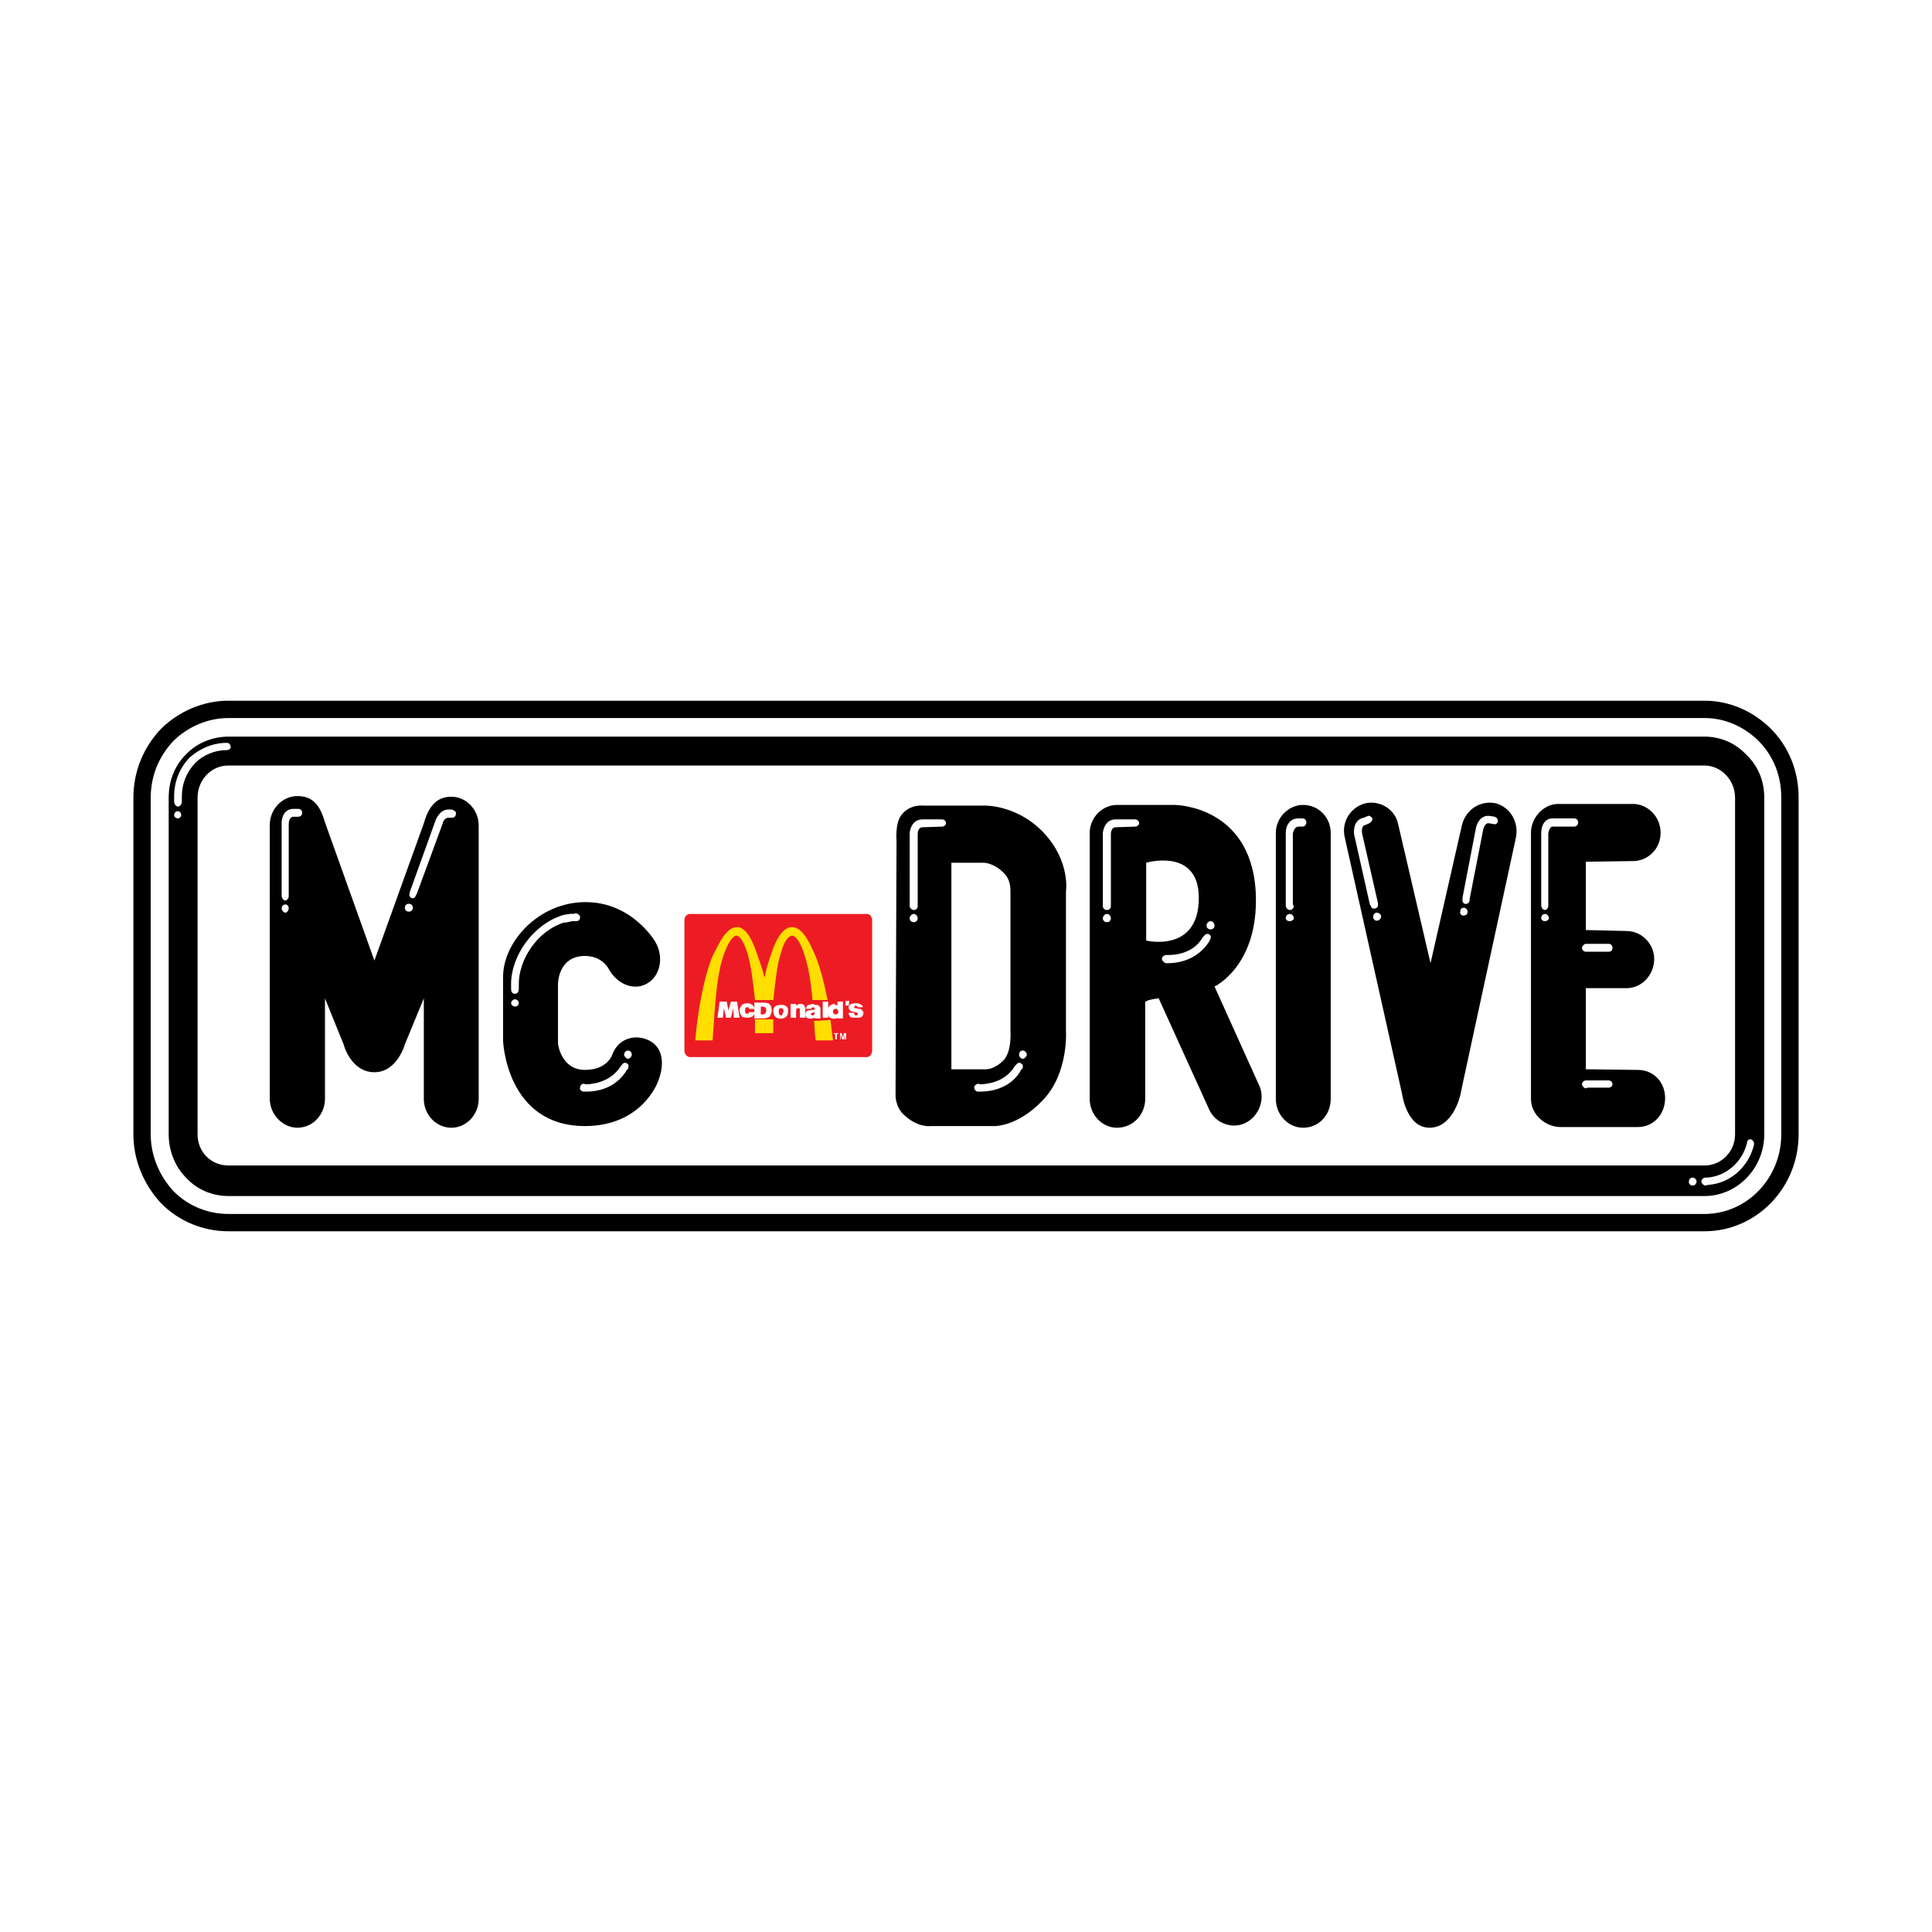 <?xml version="1.0" encoding="utf-8"?>
<!-- Generator: Adobe Illustrator 13.0.0, SVG Export Plug-In . SVG Version: 6.00 Build 14948)  -->
<!DOCTYPE svg PUBLIC "-//W3C//DTD SVG 1.0//EN" "http://www.w3.org/TR/2001/REC-SVG-20010904/DTD/svg10.dtd">
<svg version="1.0" id="Layer_1" xmlns="http://www.w3.org/2000/svg" xmlns:xlink="http://www.w3.org/1999/xlink" x="0px" y="0px"
	 width="192.756px" height="192.756px" viewBox="0 0 192.756 192.756" enable-background="new 0 0 192.756 192.756"
	 xml:space="preserve">
<g>
	<polygon fill-rule="evenodd" clip-rule="evenodd" fill="#FFFFFF" points="0,0 192.756,0 192.756,192.756 0,192.756 0,0 	"/>
	
		<path fill-rule="evenodd" clip-rule="evenodd" fill="#FFFFFF" stroke="#000000" stroke-width="1.728" stroke-miterlimit="2.613" d="
		M22.786,121.98c-2.273,0-4.482-0.885-6.116-2.555c-1.568-1.703-2.497-3.932-2.497-6.258V79.587c0-2.424,0.929-4.587,2.497-6.257
		c1.633-1.605,3.842-2.556,6.116-2.556h147.28c2.273,0,4.386,0.95,6.019,2.556c1.633,1.67,2.498,3.833,2.498,6.257v33.581
		c0,4.883-3.843,8.812-8.517,8.812H22.786L22.786,121.98z"/>
	<path fill-rule="evenodd" clip-rule="evenodd" d="M32.007,90.071c0.16,0,0.417-0.229,0.417-0.393c0-0.229-0.256-0.393-0.417-0.393
		c-0.224,0-0.384,0.164-0.384,0.393C31.623,89.842,31.783,90.071,32.007,90.071L32.007,90.071z"/>
	<path fill-rule="evenodd" clip-rule="evenodd" d="M60.759,96.722c0.864,1.54,2.593,2.163,3.842,1.375
		c1.249-0.721,1.665-2.555,0.801-4.095c0,0-2.273-3.998-6.98-3.998s-8.229,3.998-8.229,7.438v6.42c0,0,0.32,8.486,8.165,8.486
		c5.699,0,7.268-4.391,7.268-4.391c0.705-1.703,0.544-3.375-0.768-4.096c-1.281-0.721-3.138-0.393-3.778,1.377
		c0,0-0.48,1.506-2.721,1.506c-2.273,0-2.689-2.391-2.689-2.652c0-0.164,0-5.93,0-5.93s0-2.786,2.689-2.786
		C60.15,95.378,60.759,96.722,60.759,96.722L60.759,96.722z"/>
	<path fill-rule="evenodd" clip-rule="evenodd" d="M89.446,83.912c0,0-0.16-1.769,0.48-2.588c0.832-1.114,2.177-0.95,2.177-0.95
		h6.02c0,0,3.233-0.164,5.955,2.654c2.754,2.883,2.273,5.93,2.273,5.93v13.792c0,0,0.32,4.324-2.337,7.045
		c-2.594,2.719-4.932,2.555-4.932,2.555h-6.275c0,0-1.185,0.164-2.498-1.016c-1.024-0.82-0.96-2.098-0.96-2.098L89.446,83.912
		L89.446,83.912z M98.059,106.682c0.064,0,1.024,0.164,2.05-0.885c0.864-0.885,0.704-2.883,0.704-3.047V88.958
		c0-0.328,0-1.212-0.641-1.835c-0.929-0.983-1.889-1.048-2.049-1.048c0,0-1.633,0-3.202,0v20.607
		C96.426,106.682,98.123,106.682,98.059,106.682L98.059,106.682z"/>
	<path fill-rule="evenodd" clip-rule="evenodd" d="M130.012,112.514c1.569,0,2.754-1.277,2.754-2.883V83.093
		c0-1.507-1.185-2.785-2.754-2.785l0,0c-1.472,0-2.721,1.278-2.721,2.785v26.538C127.291,111.236,128.54,112.514,130.012,112.514
		L130.012,112.514L130.012,112.514z"/>
	<path fill-rule="evenodd" clip-rule="evenodd" d="M32.423,109.631c0,1.539-1.185,2.883-2.753,2.883l0,0
		c-1.473,0-2.754-1.344-2.754-2.883V82.307c0-1.605,1.281-2.883,2.754-2.883l0,0c1.569,0,2.273,0.95,2.753,2.621l0,0l4.931,13.793
		l4.931-13.694c0.48-1.671,1.249-2.654,2.753-2.654l0,0c1.473,0,2.722,1.278,2.722,2.883v27.259c0,1.605-1.249,2.883-2.722,2.883
		l0,0c-1.505,0-2.753-1.277-2.753-2.883V99.605l-1.889,4.586c0,0-0.768,2.785-3.042,2.785c-2.369,0-3.074-2.785-3.074-2.785
		l-1.857-4.586V109.631L32.423,109.631z"/>
	<path fill-rule="evenodd" clip-rule="evenodd" d="M145.989,107.861l5.251-24.277c0.32-1.54-0.545-3.047-2.018-3.44l0,0
		c-1.505-0.328-2.978,0.623-3.361,2.162L142.724,96.1l-3.234-13.891c-0.288-1.441-1.793-2.392-3.266-2.064l0,0
		c-1.505,0.393-2.434,1.9-2.049,3.44l5.41,24.21l0.32,1.441c0,0,0.448,3.277,2.722,3.277c2.369,0,3.074-3.277,3.074-3.277
		L145.989,107.861L145.989,107.861z"/>
	<path fill-rule="evenodd" clip-rule="evenodd" d="M117.237,80.308c0,0,8.068,0.065,8.068,9.534c0,6.651-4.13,8.584-4.13,8.584
		l4.45,9.861c0.641,1.344,0,3.111-1.409,3.768l0,0c-1.312,0.623-2.978,0-3.586-1.377l-5.026-11.072c0,0-0.929,0.098-1.185,0.262
		c-0.225,0.064-0.16,0.229-0.16,0.229v9.535c0,1.605-1.249,2.883-2.817,2.883l0,0c-1.473,0-2.722-1.277-2.722-2.883V83.093
		c0-1.507,1.249-2.785,2.722-2.785l0,0H117.237L117.237,80.308z M114.355,86.074v7.765c0,0,5.251,1.277,5.251-4.259
		C119.606,84.535,114.355,86.074,114.355,86.074L114.355,86.074z"/>
	<path fill-rule="evenodd" clip-rule="evenodd" d="M155.723,112.447c-1.505,0-2.978-1.211-2.978-2.816V83.093
		c0-1.507,1.248-2.883,2.721-2.883l0,0h7.46c1.474,0,2.754,1.278,2.754,2.883l0,0c0,1.605-1.28,2.817-2.754,2.817l-4.706,0.066
		v6.814l4.066,0.098c1.505,0,2.753,1.278,2.753,2.785l0,0c0,1.606-1.248,2.917-2.753,2.917h-4.066v8.092l5.187,0.064
		c1.569,0,2.722,1.213,2.722,2.818l0,0c0,1.605-1.152,2.883-2.722,2.883H155.723L155.723,112.447z"/>
	<path fill-rule="evenodd" clip-rule="evenodd" d="M22.786,119.328c-1.569,0-3.138-0.623-4.227-1.836
		c-1.121-1.113-1.729-2.719-1.729-4.324V79.587c0-1.704,0.608-3.21,1.729-4.325c1.089-1.146,2.658-1.769,4.227-1.769h147.28
		c1.568,0,3.041,0.623,4.13,1.769c1.185,1.114,1.825,2.621,1.825,4.325v33.581c0,3.375-2.689,6.16-5.955,6.16H22.786L22.786,119.328
		z M170.066,116.281c1.633,0,3.041-1.344,3.041-3.113V79.587c0-1.769-1.408-3.21-3.041-3.21H22.786c-1.729,0-3.074,1.441-3.074,3.21
		v33.581c0,1.77,1.345,3.113,3.074,3.113H170.066L170.066,116.281z"/>
	<path fill-rule="evenodd" clip-rule="evenodd" fill="#FFFFFF" d="M62.647,106.682c0.096-0.262,0.096-0.492-0.064-0.557
		c-0.16-0.164-0.416-0.1-0.544,0.131l-0.096,0.098c-0.544,0.885-1.633,1.77-3.522,1.834l-0.16-0.064
		c-0.224,0-0.384,0.164-0.384,0.393c-0.096,0.164,0.16,0.395,0.384,0.395h0.16c2.273,0,3.522-1.115,4.162-2.229H62.647
		L62.647,106.682z"/>
	<path fill-rule="evenodd" clip-rule="evenodd" fill="#FFFFFF" d="M62.647,105.633c0.224,0,0.384-0.262,0.384-0.393
		c0-0.262-0.16-0.426-0.384-0.426c-0.16,0-0.384,0.164-0.384,0.426C62.263,105.371,62.488,105.633,62.647,105.633L62.647,105.633z"
		/>
	<path fill-rule="evenodd" clip-rule="evenodd" fill="#FFFFFF" d="M17.759,81.651c0.16,0,0.32-0.164,0.32-0.328
		c0-0.229-0.16-0.393-0.32-0.393c-0.224,0-0.384,0.164-0.384,0.393C17.375,81.488,17.535,81.651,17.759,81.651L17.759,81.651z"/>
	<path fill-rule="evenodd" clip-rule="evenodd" fill="#FFFFFF" d="M57.077,91.906C57.173,91.906,57.077,91.906,57.077,91.906
		c-0.064,0-0.384,0.099-0.769,0.164l0.064-0.065c-2.882,0.884-4.611,3.833-4.611,6.16v0.49c0,0.328-0.16,0.492-0.384,0.492
		c-0.256,0-0.384-0.164-0.384-0.492v-0.49c0-2.72,2.113-5.931,5.219-6.88c0,0,0.8-0.164,0.96-0.099l0.224-0.065
		c0.224,0,0.48,0.164,0.48,0.393c0,0.262-0.16,0.393-0.384,0.393H57.077L57.077,91.906z"/>
	<path fill-rule="evenodd" clip-rule="evenodd" fill="#FFFFFF" d="M51.377,100.424c0.224,0,0.384-0.164,0.384-0.328
		c0-0.229-0.16-0.393-0.384-0.393c-0.16,0-0.384,0.164-0.384,0.393C50.993,100.26,51.218,100.424,51.377,100.424L51.377,100.424z"/>
	<path fill-rule="evenodd" clip-rule="evenodd" fill="#FFFFFF" d="M41.58,89.187l2.593-7.043c0-0.164,0.224-0.557,0.544-0.557h0.384
		c0.224,0,0.384-0.164,0.384-0.393c0.096-0.164-0.16-0.328-0.384-0.426h-0.32h-0.064c-0.864,0-1.249,1.048-1.249,1.048l-2.593,7.208
		v0.098c-0.096,0.164,0,0.393,0.16,0.458c0.16,0.099,0.385,0,0.449-0.229L41.58,89.187L41.58,89.187z"/>
	<path fill-rule="evenodd" clip-rule="evenodd" fill="#FFFFFF" d="M28.101,89.351c0,0.229,0.16,0.491,0.385,0.491
		c0.16,0,0.32-0.262,0.32-0.393v-0.164v-7.077c0,0,0-0.721,0.48-0.721h0.448c0.256,0,0.416-0.164,0.416-0.393
		c0-0.229-0.16-0.393-0.416-0.393h-0.448c-1.185,0-1.185,1.343-1.185,1.343v7.241V89.351L28.101,89.351z"/>
	<path fill-rule="evenodd" clip-rule="evenodd" fill="#FFFFFF" d="M28.485,91.054c0.16,0,0.32-0.262,0.32-0.426
		c0-0.229-0.16-0.393-0.32-0.393c-0.225,0-0.385,0.164-0.385,0.393C28.101,90.792,28.261,91.054,28.485,91.054L28.485,91.054z"/>
	<path fill-rule="evenodd" clip-rule="evenodd" fill="#FFFFFF" d="M40.78,90.956c0.256,0,0.416-0.164,0.416-0.393
		c0-0.229-0.16-0.393-0.416-0.393c-0.224,0-0.384,0.164-0.384,0.393C40.396,90.792,40.556,90.956,40.78,90.956L40.78,90.956z"/>
	<path fill-rule="evenodd" clip-rule="evenodd" fill="#FFFFFF" d="M120.695,93.773c0.16-0.164,0.16-0.426-0.064-0.557
		c-0.16-0.098-0.416,0-0.479,0.131l-0.16,0.164c-0.48,0.885-1.569,1.769-3.458,1.769h-0.128c-0.257,0-0.48,0.164-0.48,0.393
		c0,0.164,0.16,0.328,0.384,0.426h0.16c2.273,0,3.618-1.212,4.227-2.261V93.773L120.695,93.773z"/>
	<path fill-rule="evenodd" clip-rule="evenodd" fill="#FFFFFF" d="M120.791,92.725c0.225,0,0.385-0.164,0.385-0.394
		c0-0.164-0.16-0.426-0.385-0.426c-0.256,0-0.416,0.262-0.416,0.426C120.375,92.561,120.535,92.725,120.791,92.725L120.791,92.725z"
		/>
	<path fill-rule="evenodd" clip-rule="evenodd" fill="#FFFFFF" d="M128.283,90.333c0,0.229,0.16,0.458,0.416,0.458
		c0.225,0,0.385-0.229,0.385-0.393l-0.096-0.164v-7.044c0,0,0.096-0.72,0.576-0.72h0.384c0.225,0,0.385-0.164,0.385-0.426
		c0-0.229-0.16-0.393-0.385-0.393h-0.384c-1.281,0-1.281,1.376-1.281,1.376v7.208v0.164V90.333L128.283,90.333z"/>
	<path fill-rule="evenodd" clip-rule="evenodd" fill="#FFFFFF" d="M128.699,91.906c0.16,0,0.385-0.131,0.385-0.294
		c0-0.262-0.225-0.426-0.385-0.426c-0.256,0-0.416,0.164-0.416,0.426C128.283,91.775,128.443,91.906,128.699,91.906L128.699,91.906z
		"/>
	<path fill-rule="evenodd" clip-rule="evenodd" fill="#FFFFFF" d="M153.77,90.333c0,0.229,0.16,0.458,0.384,0.458
		c0.16,0,0.32-0.229,0.32-0.393v-0.164v-7.044c0,0,0.063-0.72,0.448-0.72h2.113c0.256,0,0.416-0.164,0.416-0.426
		c0-0.229-0.16-0.393-0.416-0.393h-2.113c-1.152,0-1.152,1.376-1.152,1.376v7.208v0.164V90.333L153.77,90.333z"/>
	<path fill-rule="evenodd" clip-rule="evenodd" fill="#FFFFFF" d="M158.38,94.953h2.113c0.224,0,0.384-0.131,0.384-0.393
		c0-0.229-0.16-0.393-0.384-0.393h-2.113h-0.16c-0.16,0-0.385,0.229-0.385,0.393c0,0.262,0.225,0.393,0.385,0.393H158.38
		L158.38,94.953z"/>
	<path fill-rule="evenodd" clip-rule="evenodd" fill="#FFFFFF" d="M158.38,108.516h2.113c0.224,0,0.384-0.164,0.384-0.328
		c0-0.229-0.16-0.393-0.384-0.393h-2.113h-0.16c-0.16,0-0.385,0.164-0.385,0.393c0,0.164,0.225,0.395,0.385,0.395L158.38,108.516
		L158.38,108.516z"/>
	<path fill-rule="evenodd" clip-rule="evenodd" fill="#FFFFFF" d="M136.768,90.333c0,0.229,0.225,0.393,0.448,0.294
		c0.16,0,0.32-0.229,0.257-0.393v-0.164l-1.569-6.88c0,0-0.16-0.819,0.32-0.884l0.384-0.164c0.16-0.099,0.32-0.229,0.32-0.492
		c-0.096-0.164-0.32-0.328-0.48-0.229l-0.384,0.164c-1.185,0.229-0.961,1.671-0.961,1.671l1.569,6.978l0.096,0.164V90.333
		L136.768,90.333z"/>
	<path fill-rule="evenodd" clip-rule="evenodd" fill="#FFFFFF" d="M137.473,91.84c0.224-0.065,0.32-0.229,0.32-0.491
		c-0.097-0.229-0.32-0.295-0.48-0.295c-0.257,0.065-0.32,0.295-0.32,0.458C137.056,91.775,137.216,91.906,137.473,91.84
		L137.473,91.84z"/>
	<path fill-rule="evenodd" clip-rule="evenodd" fill="#FFFFFF" d="M145.925,89.678c-0.063,0.229,0.064,0.491,0.225,0.491
		c0.256,0.065,0.416-0.098,0.48-0.328v-0.164l1.344-6.88c0,0,0.129-0.754,0.609-0.655l0.384,0.065
		c0.256,0.098,0.416-0.065,0.48-0.229c0-0.229-0.064-0.393-0.32-0.491l-0.385-0.066c-1.185-0.229-1.473,1.114-1.473,1.114
		l-1.345,6.978V89.678L145.925,89.678z"/>
	<path fill-rule="evenodd" clip-rule="evenodd" fill="#FFFFFF" d="M110.033,90.399c0,0.229,0.16,0.393,0.417,0.393
		c0.224,0,0.384-0.164,0.384-0.393v-0.065v-7.143c0,0,0-0.655,0.48-0.655l1.953-0.065c0.16,0,0.384-0.164,0.384-0.328
		c0-0.229-0.224-0.394-0.384-0.394h-1.953c-1.185,0-1.281,1.343-1.281,1.343v7.142V90.399L110.033,90.399z"/>
	<path fill-rule="evenodd" clip-rule="evenodd" fill="#FFFFFF" d="M110.45,92.004c0.224,0,0.384-0.164,0.384-0.393
		c0-0.164-0.16-0.426-0.384-0.426c-0.257,0-0.417,0.262-0.417,0.426C110.033,91.84,110.193,92.004,110.45,92.004L110.45,92.004z"/>
	<path fill-rule="evenodd" clip-rule="evenodd" fill="#FFFFFF" d="M101.965,106.682c0.16-0.262,0.097-0.492-0.063-0.557
		c-0.16-0.164-0.385-0.1-0.545,0.131l-0.096,0.098c-0.544,0.885-1.569,1.77-3.522,1.834l-0.064-0.064
		c-0.256,0-0.48,0.164-0.48,0.393c0,0.164,0.16,0.395,0.384,0.395h0.16c2.273,0,3.618-1.115,4.163-2.229H101.965L101.965,106.682z"
		/>
	<path fill-rule="evenodd" clip-rule="evenodd" fill="#FFFFFF" d="M102.062,105.633c0.159,0,0.384-0.262,0.384-0.393
		c0-0.262-0.225-0.426-0.384-0.426c-0.257,0-0.385,0.164-0.385,0.426C101.677,105.371,101.805,105.633,102.062,105.633
		L102.062,105.633z"/>
	<path fill-rule="evenodd" clip-rule="evenodd" fill="#FFFFFF" d="M90.759,90.399c0,0.229,0.256,0.393,0.417,0.393
		c0.224,0,0.384-0.164,0.384-0.393v-0.065v-7.143c0,0,0-0.655,0.48-0.655l1.953-0.065c0.224,0,0.384-0.164,0.384-0.328
		c0-0.229-0.16-0.394-0.384-0.394H92.04c-1.185,0-1.281,1.343-1.281,1.343v7.142V90.399L90.759,90.399z"/>
	<path fill-rule="evenodd" clip-rule="evenodd" fill="#FFFFFF" d="M91.175,92.004c0.224,0,0.384-0.164,0.384-0.393
		c0-0.164-0.16-0.426-0.384-0.426c-0.256,0-0.417,0.262-0.417,0.426C90.759,91.84,90.919,92.004,91.175,92.004L91.175,92.004z"/>
	<path fill-rule="evenodd" clip-rule="evenodd" fill="#FFFFFF" d="M22.626,74.837c0.224,0,0.448-0.164,0.384-0.328
		c0-0.229-0.16-0.393-0.384-0.393c-1.409,0-2.658,0.557-3.682,1.441c-1.024,1.048-1.569,2.424-1.569,3.866v0.557
		c0,0.229,0.16,0.492,0.384,0.492s0.384-0.262,0.384-0.492v-0.557c0-1.212,0.48-2.424,1.345-3.309
		C20.257,75.329,21.441,74.837,22.626,74.837L22.626,74.837z"/>
	<path fill-rule="evenodd" clip-rule="evenodd" fill="#FFFFFF" d="M168.882,117.492c-0.225,0-0.385,0.164-0.385,0.395
		c0,0.262,0.16,0.393,0.385,0.393c0.16,0,0.384-0.131,0.384-0.393C169.266,117.656,169.042,117.492,168.882,117.492L168.882,117.492
		z"/>
	<path fill-rule="evenodd" clip-rule="evenodd" fill="#FFFFFF" d="M174.293,114.119v-0.066c0-0.262,0.159-0.393,0.384-0.393
		c0.16,0.064,0.32,0.229,0.32,0.393v0.164c-0.545,2.229-2.37,3.834-4.547,3.996l-0.32,0.066c-0.16,0-0.384-0.229-0.384-0.393
		c0-0.23,0.224-0.395,0.384-0.395h0.225c1.889-0.164,3.458-1.539,3.938-3.439V114.119L174.293,114.119z"/>
	<path fill-rule="evenodd" clip-rule="evenodd" fill="#FFFFFF" d="M154.153,91.906c0.16,0,0.384-0.131,0.384-0.294
		c0-0.262-0.224-0.426-0.384-0.426c-0.224,0-0.384,0.164-0.384,0.426C153.77,91.775,153.93,91.906,154.153,91.906L154.153,91.906z"
		/>
	<path fill-rule="evenodd" clip-rule="evenodd" fill="#FFFFFF" d="M145.925,91.349c0.225,0,0.48-0.065,0.48-0.295
		c0.064-0.262-0.096-0.426-0.32-0.492c-0.16,0-0.384,0.065-0.384,0.328C145.604,91.12,145.765,91.284,145.925,91.349L145.925,91.349
		z"/>
	<path fill-rule="evenodd" clip-rule="evenodd" fill="#ED1C24" d="M68.827,91.185h17.642c0.32,0,0.544,0.262,0.544,0.655v12.974
		c0,0.328-0.224,0.654-0.544,0.654H68.827c-0.288,0-0.544-0.326-0.544-0.654V91.84C68.283,91.447,68.539,91.185,68.827,91.185
		L68.827,91.185z"/>
	<path fill-rule="evenodd" clip-rule="evenodd" fill="#FFDE00" d="M82.851,101.768c0.096,0.654,0.16,1.311,0.256,2.031h-1.729
		c-0.096-0.656-0.096-1.311-0.16-1.934L82.851,101.768L82.851,101.768z"/>
	<path fill-rule="evenodd" clip-rule="evenodd" fill="#FFDE00" d="M82.562,99.77c-0.416-2.164-0.96-3.932-1.345-4.719
		c-0.384-0.819-1.088-2.555-2.209-2.555c-1.088,0-1.793,1.834-2.017,2.555c-0.32,0.885-0.48,1.344-0.705,2.49
		c-0.32-1.212-0.48-1.54-0.8-2.49c-0.289-0.819-0.929-2.555-1.953-2.555c-1.088,0-1.793,1.671-2.273,2.555
		c-0.704,1.344-1.569,4.816-1.889,8.748h1.729c0.256-3.932,0.416-6.75,1.185-8.748c0.384-1.048,0.864-1.704,1.185-1.704
		c0.384,0,0.769,0.753,1.088,1.704c0.384,1.278,0.544,2.719,0.769,4.719h1.825c0.224-2,0.384-3.604,0.769-4.719
		c0.256-0.982,0.64-1.605,1.088-1.704c0.417,0,0.865,0.753,1.185,1.704c0.48,1.442,0.705,2.818,0.864,4.719H82.562L82.562,99.77z"/>
	<polygon fill-rule="evenodd" clip-rule="evenodd" fill="#FFDE00" points="77.151,103.078 75.327,103.078 75.327,101.701 
		77.151,101.701 77.151,103.078 	"/>
	<path fill-rule="evenodd" clip-rule="evenodd" fill="#FFFFFF" d="M84.676,101.047c0,0.164,0,0.164,0.064,0.262
		c0,0.064,0.096,0.064,0.096,0.164c0.128,0.064,0.289,0.064,0.608,0.064c0.224,0,0.384,0,0.48-0.064
		c0.16-0.1,0.224-0.262,0.224-0.426s-0.16-0.295-0.32-0.393c-0.064,0-0.16,0-0.224,0c0,0-0.064-0.066-0.224-0.066
		c-0.096,0-0.16,0-0.16-0.098c0-0.066,0.064-0.164,0.16-0.164c0.063,0,0.16,0.098,0.224,0.164h0.48c0-0.066,0-0.164-0.096-0.164
		c0-0.066,0-0.066-0.064-0.066c-0.096-0.098-0.256-0.164-0.544-0.164c-0.48,0-0.705,0.164-0.705,0.395
		c0,0.326,0.16,0.393,0.608,0.49c0.256,0.066,0.32,0.066,0.32,0.164c0,0.066-0.064,0.164-0.224,0.164
		c-0.096,0-0.16-0.098-0.16-0.262H84.676L84.676,101.047z"/>
	<path fill-rule="evenodd" clip-rule="evenodd" fill="#FFFFFF" d="M84.1,101.604v-1.672h-0.545v0.395
		c-0.064-0.066-0.16-0.066-0.224-0.066c-0.064-0.098-0.064-0.098-0.064-0.098c-0.417,0-0.705,0.328-0.705,0.721
		c0,0.59,0.224,0.754,0.705,0.754c0.224-0.033,0.288-0.1,0.288-0.1v0.066H84.1L84.1,101.604z"/>
	<path fill-rule="evenodd" clip-rule="evenodd" fill="#ED1C24" d="M83.651,100.883L83.651,100.883c0,0.262-0.16,0.328-0.32,0.328
		c-0.064,0-0.224-0.066-0.224-0.328c0-0.131,0.16-0.229,0.224-0.229C83.491,100.588,83.555,100.752,83.651,100.883L83.651,100.883z"
		/>
	<path fill-rule="evenodd" clip-rule="evenodd" fill="#FFFFFF" d="M81.282,101.604h0.576c0-0.295,0-0.623,0-0.949
		c0-0.066,0-0.164-0.096-0.23l-0.064-0.098c-0.096-0.066-0.16-0.066-0.32-0.066c-0.096,0-0.16-0.098-0.224-0.098
		c-0.16,0-0.416,0.098-0.48,0.098c-0.096,0-0.096,0.066-0.16,0.066c0,0.098-0.096,0.164-0.096,0.328h0.48
		c0.096-0.066,0.096-0.164,0.256-0.164c0.064,0,0.128,0.098,0.128,0.164c0,0,0,0,0,0.098c-0.064,0-0.064,0-0.128,0h-0.16
		c-0.16,0.064-0.32,0.064-0.417,0.064l-0.064,0.066c-0.096,0.098-0.16,0.164-0.16,0.328c0,0.262,0.16,0.426,0.48,0.426
		c0.16-0.033,0.32,0,0.384-0.1c0,0,0.064,0,0.064-0.064V101.604L81.282,101.604z"/>
	<path fill-rule="evenodd" clip-rule="evenodd" fill="#ED1C24" d="M81.282,100.98v0.066c0,0.098,0,0.164-0.064,0.164
		c0,0.098-0.064,0.098-0.16,0.098c-0.064,0-0.16-0.098-0.16-0.098c0-0.066,0-0.066,0.096-0.164c0,0,0,0,0.16,0l0.064-0.066
		C81.282,100.98,81.282,100.98,81.282,100.98L81.282,100.98z"/>
	<path fill-rule="evenodd" clip-rule="evenodd" fill="#FFFFFF" d="M78.881,101.537h0.544v-0.721c0-0.162,0.064-0.229,0.224-0.229
		s0.16,0.066,0.16,0.229v0.721h0.544v-0.721c0-0.49-0.16-0.654-0.48-0.654c-0.16,0-0.224,0-0.288,0.098c-0.096,0-0.096,0-0.16,0.066
		v-0.164h-0.544V101.537L78.881,101.537z"/>
	<path fill-rule="evenodd" clip-rule="evenodd" fill="#FFFFFF" d="M77.151,100.883c0,0.49,0.32,0.754,0.705,0.754
		c0.544-0.033,0.769-0.264,0.769-0.754c0-0.131,0-0.393-0.16-0.459c-0.16-0.164-0.288-0.164-0.544-0.164
		c-0.384,0-0.608,0.066-0.705,0.328C77.151,100.654,77.151,100.816,77.151,100.883L77.151,100.883L77.151,100.883z"/>
	<path fill-rule="evenodd" clip-rule="evenodd" fill="#ED1C24" d="M77.696,100.883c0-0.229,0.064-0.295,0.224-0.295
		s0.256,0.066,0.256,0.295c0,0.098-0.096,0.164-0.096,0.262c0,0.066-0.064,0.164-0.16,0.164
		C77.76,101.309,77.696,101.145,77.696,100.883L77.696,100.883z"/>
	<path fill-rule="evenodd" clip-rule="evenodd" fill="#FFFFFF" d="M75.263,101.604h0.64c0.288,0,0.448,0.033,0.608-0.066
		c0.096,0,0.16-0.064,0.224-0.064c0.16-0.164,0.256-0.426,0.256-0.656c0-0.326-0.096-0.557-0.256-0.654
		c-0.128-0.131-0.384-0.131-0.769-0.131h-0.704V101.604L75.263,101.604z"/>
	<path fill-rule="evenodd" clip-rule="evenodd" fill="#ED1C24" d="M75.903,101.211v-0.787h0.064c0.32,0,0.48,0.066,0.48,0.393
		c0,0.164-0.096,0.23-0.096,0.328c-0.064,0-0.16,0.066-0.32,0.066C76.031,101.211,75.967,101.211,75.903,101.211L75.903,101.211
		L75.903,101.211z"/>
	<path fill-rule="evenodd" clip-rule="evenodd" fill="#FFFFFF" d="M74.718,100.98c0,0.164-0.096,0.164-0.16,0.164
		c-0.16,0-0.224-0.098-0.224-0.328c0-0.229,0.064-0.326,0.224-0.326c0.064,0,0.16,0,0.16,0.164h0.544
		c0-0.164-0.064-0.164-0.064-0.23c-0.096-0.098-0.096-0.164-0.16-0.164c-0.096-0.098-0.256-0.164-0.48-0.164
		c-0.32,0-0.48,0.066-0.64,0.328c-0.064,0.066-0.128,0.23-0.128,0.393c0,0.23,0.128,0.492,0.288,0.656
		c0.161,0,0.321,0.064,0.48,0.064c0.224,0,0.48-0.064,0.64-0.229c0-0.098,0.064-0.164,0.064-0.262v-0.066H74.718L74.718,100.98z"/>
	<polygon fill-rule="evenodd" clip-rule="evenodd" fill="#FFFFFF" points="84.355,100.326 84.676,100.326 84.74,99.867 
		84.355,99.867 84.355,100.326 	"/>
	<polygon fill-rule="evenodd" clip-rule="evenodd" fill="#FFFFFF" points="82.083,101.537 82.626,101.537 82.626,99.932 
		82.083,99.932 82.083,101.537 	"/>
	<polygon fill-rule="evenodd" clip-rule="evenodd" fill="#FFFFFF" points="73.213,101.537 73.149,100.588 72.925,101.537 
		72.445,101.537 72.221,100.588 72.125,101.537 71.581,101.537 71.805,99.932 72.509,99.932 72.669,100.816 72.925,99.932 
		73.534,99.932 73.79,101.537 73.213,101.537 	"/>
	<polygon fill-rule="evenodd" clip-rule="evenodd" fill="#FFFFFF" points="83.811,103.078 83.811,103.699 83.875,103.699 
		83.875,103.209 84.035,103.699 84.195,103.699 84.259,103.209 84.259,103.699 84.419,103.699 84.419,103.078 84.195,103.078 
		84.1,103.537 83.971,103.078 83.811,103.078 	"/>
	<polygon fill-rule="evenodd" clip-rule="evenodd" fill="#FFFFFF" points="83.331,103.143 83.331,103.699 83.491,103.699 
		83.491,103.143 83.651,103.143 83.651,103.078 83.171,103.078 83.171,103.143 83.331,103.143 	"/>
</g>
</svg>
